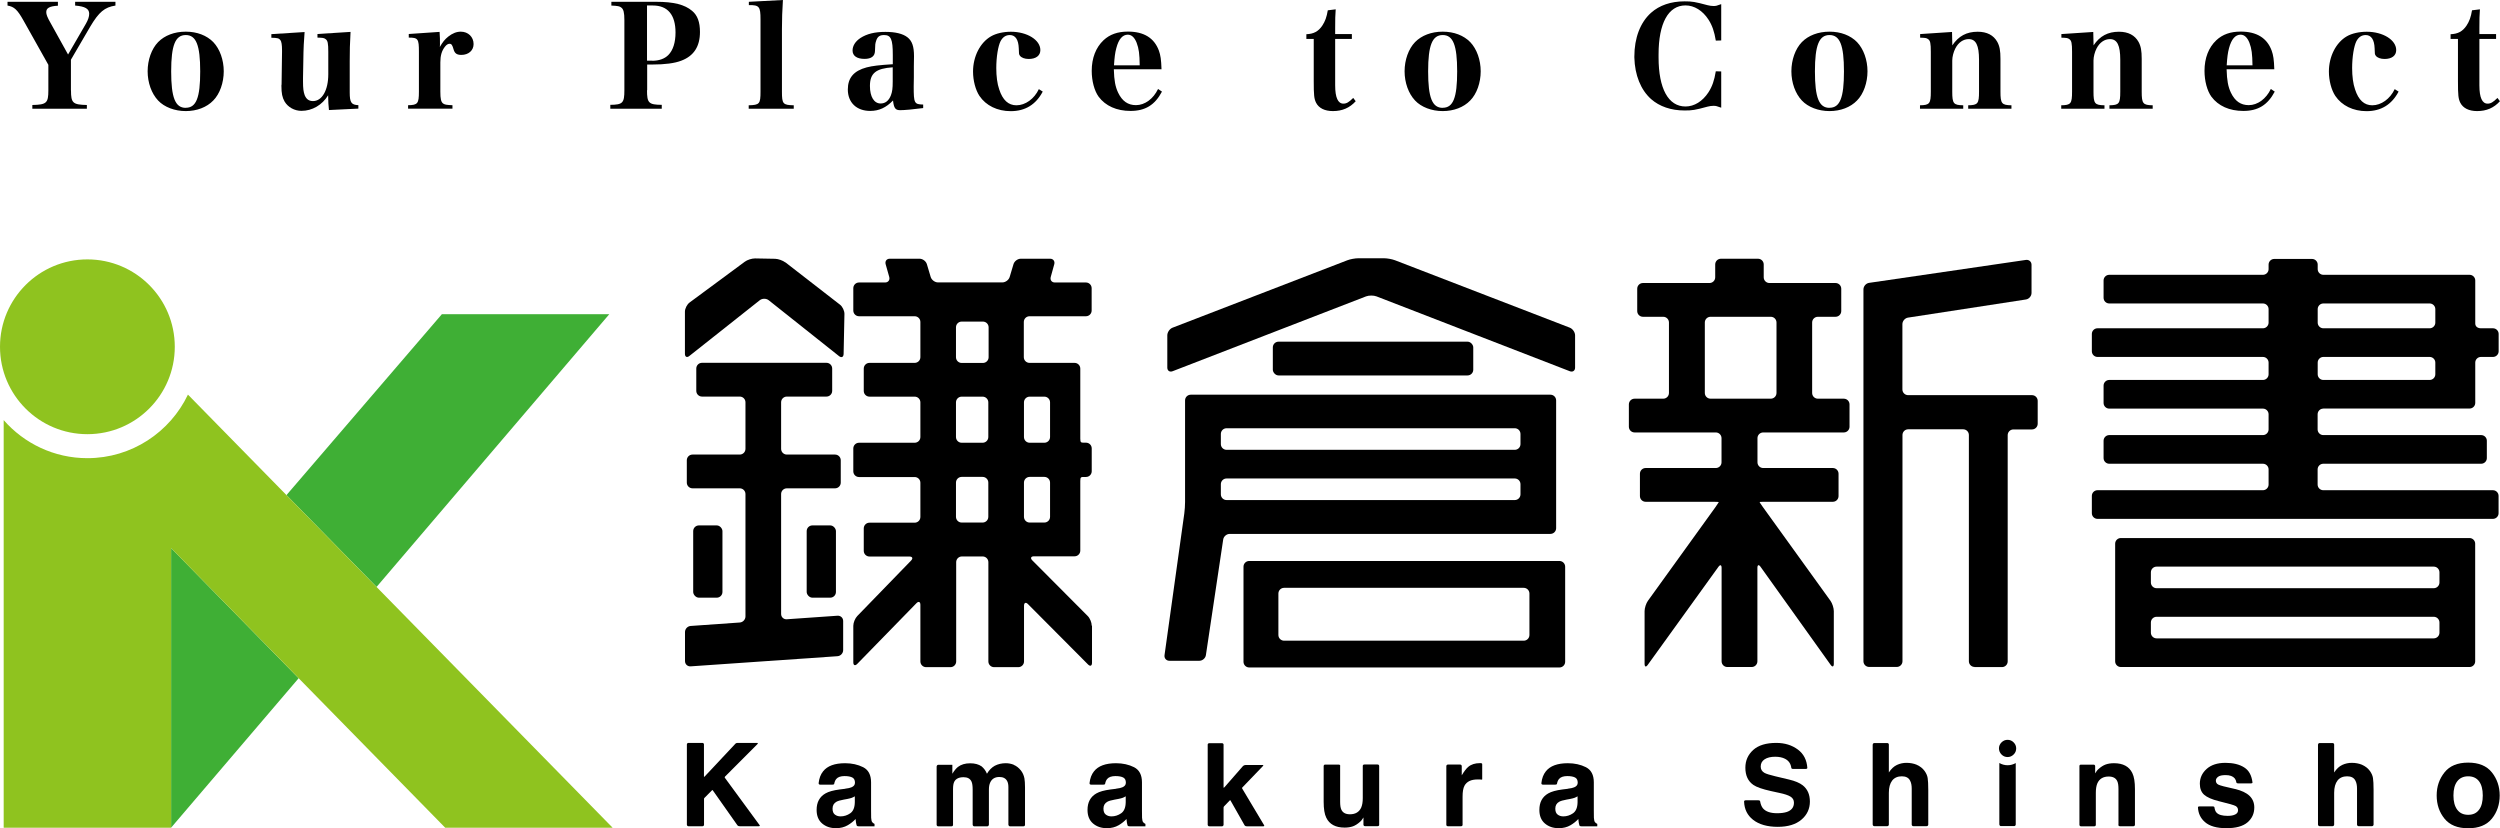 <?xml version="1.0" encoding="UTF-8"?>
<svg id="_レイヤー_2" data-name="レイヤー 2" xmlns="http://www.w3.org/2000/svg" viewBox="0 0 332.41 110.13">
  <defs>
    <style>
      .cls-1 {
        fill: #8fc31f;
      }

      .cls-2 {
        fill: #3faf35;
      }
    </style>
  </defs>
  <g id="color">
    <g>
      <g>
        <g>
          <polygon class="cls-2" points="22.75 72.87 22.75 110.05 39.71 90.18 22.75 72.87"/>
          <polygon class="cls-2" points="50.07 78.04 81.01 41.78 58.75 41.78 38.09 65.83 50.07 78.04"/>
        </g>
        <path class="cls-1" d="M24.99,52.47c-2.38,4.99-7.48,8.45-13.37,8.45-4.43,0-8.42-1.96-11.13-5.06v54.2h22.26v-37.18l36.45,37.18h22.26L24.99,52.47Z"/>
        <circle class="cls-1" cx="11.62" cy="46.11" r="11.62"/>
        <g>
          <g>
            <path d="M91.54,98.78h1.84c.24,0,.22.22.22.22v4.04c0,.06,0,.16,0,.22,0,.1.12-.04.12-.04l4.06-4.33s.08-.11.31-.11h2.56c.11,0,.16.05.07.15-.77.77-4.22,4.23-4.31,4.32-.1.1-.02.18-.02.18l4.62,6.3s.09.13-.12.13h-2.54c-.24,0-.31-.14-.31-.14l-3.27-4.64s-.04-.06-.1,0-1.01,1.02-1.01,1.02c0,0-.05.03-.05.12v3.42s.02.22-.22.22h-1.84c-.22,0-.22-.22-.22-.22v-10.64s-.01-.22.22-.22Z"/>
            <path d="M112.37,104.87c.4-.05.68-.11.85-.19.31-.13.46-.33.46-.61,0-.34-.12-.57-.35-.69s-.58-.19-1.04-.19c-.51,0-.88.13-1.09.38-.13.15-.22.35-.27.6-.01.05,0,.16-.25.16h-1.63c-.21,0-.2-.15-.2-.22.07-.62.26-1.14.59-1.55.57-.72,1.54-1.08,2.93-1.08.9,0,1.7.18,2.4.53.7.36,1.05,1.03,1.05,2.01v3.76c0,.26,0,.58.01.95.02.28.06.47.13.57.07.1.18.18.32.25v.32h-2.11c-.25,0-.26-.11-.28-.17-.03-.1-.06-.2-.07-.3-.03-.15-.05-.31-.06-.5-.3.32-.64.59-1.03.82-.46.27-.99.4-1.57.4-.75,0-1.36-.21-1.85-.63-.49-.42-.73-1.02-.73-1.8,0-1.01.39-1.74,1.17-2.19.43-.25,1.06-.42,1.89-.53l.73-.09ZM113.68,105.87c-.14.09-.28.15-.42.21-.14.05-.33.1-.58.15l-.49.09c-.46.08-.79.18-.98.29-.34.19-.51.5-.51.91,0,.37.1.63.31.79.21.16.46.24.75.24.47,0,.9-.14,1.29-.41.39-.27.6-.76.61-1.48v-.8Z"/>
            <path d="M134.79,101.7c.35.14.67.39.95.74.23.29.39.64.47,1.05.05.28.08.68.08,1.21v4.95s.03.22-.23.22h-1.76c-.2,0-.22-.22-.22-.22v-5c0-.31-.05-.57-.15-.77-.19-.38-.54-.57-1.05-.57-.59,0-1,.25-1.22.74-.12.26-.17.57-.17.94v4.66s-.02.22-.22.22h-1.72c-.21,0-.22-.22-.22-.22v-4.66c0-.49-.05-.84-.15-1.06-.18-.4-.53-.59-1.06-.59-.61,0-1.02.2-1.23.59-.12.23-.17.56-.17,1.01v4.71s.04.22-.22.22h-1.74c-.23,0-.22-.22-.22-.22v-7.74s.03-.22.22-.22h1.87v1.19c.26-.43.52-.73.75-.91.42-.32.95-.48,1.62-.48.63,0,1.13.14,1.52.41.31.26.55.58.71.98.28-.48.63-.83,1.04-1.06.44-.23.93-.34,1.47-.34.36,0,.72.07,1.07.21Z"/>
            <path d="M160.8,98.82h1.67c.25,0,.22.22.22.22v5.66c0,.11.14-.05.14-.05l2.43-2.78s.14-.15.35-.15h2.29c.15,0,.04.12.04.12,0,0-2.69,2.8-2.76,2.87s0,.16,0,.16l2.88,4.82s.14.18-.11.18h-2.17c-.25,0-.31-.16-.31-.16l-1.86-3.28s-.04-.06-.1,0-.72.75-.72.75c0,0-.1.08-.1.21v2.26s0,.22-.22.22h-1.67c-.22,0-.22-.22-.22-.22v-10.61s-.03-.22.22-.22Z"/>
            <path d="M178.19,101.88v4.72c0,.47.05.82.16,1.05.19.42.58.62,1.14.62.73,0,1.23-.3,1.5-.89.14-.32.21-.74.21-1.27v-4.24s-.03-.22.22-.22h1.74c.24,0,.22.22.22.22v7.76s.05.22-.22.22h-1.65c-.24,0-.22-.22-.22-.22v-.94s-.07.1-.15.23c-.08.12-.17.24-.28.33-.33.3-.66.51-.97.62-.31.11-.68.17-1.1.17-1.21,0-2.02-.44-2.44-1.31-.24-.48-.35-1.19-.35-2.13v-4.72s-.02-.22.22-.22h1.76c.27,0,.22.22.22.22Z"/>
            <path d="M196.9,101.47c.2,0,.18.16.18.16v1.98c0,.06-.06.05-.08.05-.1-.01-.19-.02-.28-.02-.11,0-.19,0-.26,0-.86,0-1.44.28-1.74.84-.17.32-.25.8-.25,1.46v3.7s.04.22-.22.22h-1.72c-.25,0-.22-.22-.22-.22v-7.76s-.01-.22.22-.22h1.61c.23,0,.22.22.22.22v1.21c.33-.55.62-.92.86-1.12.4-.34.92-.5,1.56-.5.04,0,.07,0,.1,0Z"/>
            <path d="M234.03,106.53c.07.42.2.73.38.95.37.43.99.65,1.88.65.53,0,.96-.06,1.3-.17.63-.22.94-.63.94-1.23,0-.35-.15-.62-.46-.81-.31-.19-.8-.35-1.47-.49l-1.14-.25c-1.12-.25-1.9-.52-2.32-.81-.71-.49-1.07-1.25-1.07-2.29,0-.95.35-1.73,1.04-2.36.7-.63,1.72-.94,3.07-.94,1.13,0,2.09.3,2.88.89.76.57,1.18,1.38,1.25,2.44,0,.04-.05.13-.2.13h-1.71c-.19,0-.21-.1-.22-.14-.07-.56-.35-.96-.84-1.21-.35-.18-.79-.27-1.31-.27-.58,0-1.05.11-1.4.34-.35.23-.52.55-.52.96,0,.38.17.66.51.85.22.12.69.27,1.4.44l1.85.44c.81.19,1.42.45,1.83.77.63.5.95,1.22.95,2.16s-.37,1.77-1.12,2.4c-.75.64-1.8.96-3.16.96s-2.48-.31-3.28-.94c-.75-.59-1.15-1.39-1.19-2.4,0-.01-.02-.19.2-.19h1.7c.22,0,.23.13.23.14Z"/>
            <path d="M254.89,101.71c.41.18.75.44,1.01.8.22.31.36.62.41.94.05.32.08.85.08,1.58v4.6s0,.22-.22.22h-1.76c-.22,0-.22-.22-.22-.22v-4.77c0-.44-.07-.8-.22-1.07-.19-.38-.56-.57-1.1-.57s-.99.19-1.28.57-.44.92-.44,1.62v4.22s0,.22-.22.22h-1.71c-.21,0-.22-.22-.22-.22v-10.61s.01-.22.22-.22h1.71c.24,0,.22.22.22.22v3.69c.31-.48.67-.81,1.07-1,.41-.19.83-.28,1.28-.28.5,0,.96.09,1.37.26Z"/>
            <path d="M294.44,107.35c.05.32.14.56.28.7.27.29.76.43,1.48.43.42,0,.76-.06,1.01-.19.25-.12.37-.31.37-.56s-.1-.42-.3-.55c-.2-.12-.95-.34-2.24-.65-.93-.23-1.59-.52-1.97-.86-.38-.34-.57-.83-.57-1.47,0-.76.3-1.41.89-1.95.6-.54,1.43-.82,2.51-.82,1.02,0,1.86.2,2.5.61s.98,1.05,1.1,1.99c0,.04,0,.13-.2.13h-1.71c-.2,0-.23-.09-.23-.13-.04-.22-.11-.39-.22-.53-.24-.29-.64-.44-1.21-.44-.47,0-.8.07-1,.22-.2.15-.3.32-.3.51,0,.25.11.42.32.53.21.12.96.31,2.24.59.85.2,1.49.5,1.92.91.42.41.63.92.63,1.54,0,.81-.3,1.47-.91,1.99-.6.51-1.54.77-2.8.77s-2.24-.27-2.86-.82c-.58-.51-.88-1.15-.92-1.93,0-.05,0-.15.21-.15h1.74c.19,0,.23.08.23.11Z"/>
            <path d="M331.33,108.85c-.69.85-1.74,1.28-3.15,1.28s-2.46-.43-3.15-1.28c-.69-.85-1.04-1.88-1.04-3.08s.35-2.2,1.04-3.07c.69-.87,1.74-1.3,3.15-1.3s2.46.43,3.15,1.3c.69.87,1.04,1.89,1.04,3.07s-.35,2.23-1.04,3.08ZM329.62,107.67c.34-.44.5-1.08.5-1.9s-.17-1.45-.5-1.89-.82-.66-1.44-.66-1.11.22-1.45.66c-.34.44-.51,1.07-.51,1.89s.17,1.45.51,1.9c.34.45.82.67,1.45.67s1.11-.22,1.44-.67Z"/>
          </g>
          <path d="M148.39,104.87c.4-.05.68-.11.85-.19.31-.13.46-.33.46-.61,0-.34-.12-.57-.35-.69s-.58-.19-1.04-.19c-.51,0-.88.13-1.09.38-.13.15-.22.35-.27.6-.01.05,0,.16-.25.16h-1.63c-.21,0-.2-.15-.2-.22.07-.62.26-1.14.59-1.55.57-.72,1.54-1.08,2.93-1.08.9,0,1.7.18,2.4.53.7.36,1.05,1.03,1.05,2.01v3.76c0,.26,0,.58.01.95.02.28.06.47.13.57.07.1.18.18.32.25v.32h-2.11c-.25,0-.26-.11-.28-.17-.03-.1-.06-.2-.07-.3-.03-.15-.05-.31-.06-.5-.3.32-.64.59-1.03.82-.46.27-.99.4-1.57.4-.75,0-1.36-.21-1.85-.63-.49-.42-.73-1.02-.73-1.8,0-1.01.39-1.74,1.17-2.19.43-.25,1.06-.42,1.89-.53l.73-.09ZM149.7,105.87c-.14.09-.28.15-.42.21-.14.05-.33.1-.58.15l-.49.09c-.46.08-.79.18-.98.29-.34.19-.51.5-.51.91,0,.37.1.63.31.79.21.16.46.24.75.24.47,0,.9-.14,1.29-.41.39-.27.6-.76.61-1.48v-.8Z"/>
          <path d="M208.47,104.87c.4-.05.68-.11.85-.19.31-.13.46-.33.46-.61,0-.34-.12-.57-.35-.69s-.58-.19-1.04-.19c-.51,0-.88.13-1.09.38-.13.15-.22.35-.27.6-.01.05,0,.16-.25.16h-1.63c-.21,0-.2-.15-.2-.22.07-.62.26-1.14.59-1.55.57-.72,1.54-1.08,2.93-1.08.9,0,1.7.18,2.4.53.7.36,1.05,1.03,1.05,2.01v3.76c0,.26,0,.58.01.95.02.28.06.47.13.57.07.1.18.18.32.25v.32h-2.11c-.25,0-.26-.11-.28-.17-.03-.1-.06-.2-.07-.3-.03-.15-.05-.31-.06-.5-.3.32-.64.59-1.03.82-.46.27-.99.4-1.57.4-.75,0-1.36-.21-1.85-.63-.49-.42-.73-1.02-.73-1.8,0-1.01.39-1.74,1.17-2.19.43-.25,1.06-.42,1.89-.53l.73-.09ZM209.78,105.87c-.14.09-.28.15-.42.21-.14.05-.33.1-.58.15l-.49.09c-.46.08-.79.18-.98.29-.34.19-.51.5-.51.91,0,.37.1.63.31.79.21.16.46.24.75.24.47,0,.9-.14,1.29-.41.39-.27.6-.76.61-1.48v-.8Z"/>
          <path d="M281.68,109.64v-4.72c0-.47-.05-.82-.16-1.05-.19-.42-.58-.62-1.14-.62-.73,0-1.23.3-1.5.89-.14.32-.21.74-.21,1.27v4.24s.03.22-.22.22-1.5,0-1.74,0-.22-.22-.22-.22v-7.76s-.05-.22.22-.22c.45,0,1.47,0,1.65,0,.24,0,.22.22.22.22v.94s.07-.1.15-.23c.08-.12.17-.24.28-.33.33-.3.66-.51.97-.62.31-.11.68-.17,1.1-.17,1.21,0,2.02.44,2.44,1.31.24.48.35,1.19.35,2.13v4.72s.02.22-.22.22h-1.76c-.27,0-.22-.22-.22-.22Z"/>
          <path d="M266.94,101.75c-.4,0-.77-.11-1.1-.3v8.17s.02.22.22.22h1.74c.22,0,.22-.22.22-.22v-8.16c-.32.18-.68.29-1.07.29Z"/>
          <path d="M265.79,99.51c0-.31.11-.57.34-.8.22-.22.49-.34.8-.34s.59.11.81.34c.22.22.34.49.34.8s-.11.59-.34.81c-.22.22-.49.34-.8.34s-.59-.11-.81-.34c-.22-.22-.34-.5-.34-.82Z"/>
          <path d="M314.1,101.71c.41.18.75.44,1.01.8.22.31.36.62.41.94.05.32.08.85.08,1.58v4.6s0,.22-.22.22h-1.76c-.22,0-.22-.22-.22-.22v-4.77c0-.44-.07-.8-.22-1.07-.19-.38-.56-.57-1.1-.57s-.99.19-1.28.57-.44.92-.44,1.62v4.22s0,.22-.22.22h-1.71c-.21,0-.22-.22-.22-.22v-10.61s.01-.22.22-.22h1.71c.24,0,.22.22.22.22v3.69c.31-.48.67-.81,1.07-1,.41-.19.83-.28,1.28-.28.5,0,.96.09,1.37.26Z"/>
        </g>
        <g>
          <g>
            <path d="M262.55,88.68c-.42,0-.76-.34-.76-.76v-30.08c0-.42-.34-.76-.76-.76h-7.31c-.42,0-.76.34-.76.76v30.08c0,.42-.34.76-.76.76h-3.67c-.42,0-.76-.34-.76-.76v-49.44c0-.42.34-.81.75-.87l20.85-3.05c.41-.06.75.23.75.65v3.74c0,.42-.34.81-.75.87l-15.67,2.41c-.41.06-.75.46-.75.87v8.68c0,.42.34.76.76.76h16.47c.42,0,.76.34.76.76v3.04c0,.42-.34.76-.76.76h-2.47c-.42,0-.76.34-.76.76v30.08c0,.42-.34.76-.76.76h-3.67Z"/>
            <path d="M245.16,57.5c.42,0,.76-.34.76-.76v-2.97c0-.42-.34-.76-.76-.76h-3.45c-.42,0-.76-.34-.76-.76v-9.37c0-.42.34-.76.76-.76h2.35c.42,0,.76-.34.76-.76v-2.97c0-.42-.34-.76-.76-.76h-8.79c-.42,0-.76-.34-.76-.76v-1.71c0-.42-.34-.76-.76-.76h-4.93c-.42,0-.76.34-.76.76v1.71c0,.42-.34.76-.76.76h-8.85c-.42,0-.76.34-.76.76v2.97c0,.42.34.76.76.76h2.7c.42,0,.76.34.76.76v9.37c0,.42-.34.76-.76.76h-3.81c-.42,0-.76.34-.76.76v2.97c0,.42.34.76.76.76h10.8c.42,0,.76.34.76.76v3.21c0,.42-.34.76-.76.76h-9.33c-.42,0-.76.34-.76.76v2.97c0,.42.34.76.76.76h8.97c.42,0,.76.02.76.04s-.2.32-.44.66l-8.99,12.47c-.24.34-.44.95-.44,1.37v7c0,.42.19.48.43.13l9.38-13.01c.24-.34.43-.28.43.13v12.42c0,.42.34.76.76.76h3.24c.42,0,.76-.34.76-.76v-12.42c0-.42.19-.48.43-.13l9.3,13.01c.24.34.43.28.43-.13v-7c0-.42-.2-1.03-.44-1.37l-8.99-12.47c-.24-.34-.44-.63-.44-.66s.34-.04.76-.04h8.98c.42,0,.76-.34.76-.76v-2.97c0-.42-.34-.76-.76-.76h-9.26c-.42,0-.76-.34-.76-.76v-3.21c0-.42.34-.76.76-.76h10.73ZM227.44,53.01c-.42,0-.76-.34-.76-.76v-9.37c0-.42.34-.76.76-.76h8.01c.42,0,.76.34.76.76v9.37c0,.42-.34.76-.76.76h-8.01Z"/>
          </g>
          <g>
            <path d="M166.1,88.75c-.42,0-.76-.34-.76-.76v-12.64c0-.42.34-.76.76-.76h41.25c.42,0,.76.34.76.76v12.64c0,.42-.34.76-.76.76h-41.25ZM169.98,84.43c0,.42.34.76.76.76h31.86c.42,0,.76-.34.76-.76v-5.51c0-.42-.34-.76-.76-.76h-31.86c-.42,0-.76.34-.76.76v5.51ZM155.49,87.86c-.42,0-.71-.34-.65-.75l2.63-18.85c.06-.41.1-1.09.1-1.51v-13.51c0-.42.34-.76.76-.76h47.82c.42,0,.76.34.76.76v16.99c0,.42-.34.76-.76.76h-42.64c-.42,0-.81.34-.87.75l-2.3,15.37c-.06.41-.45.75-.87.75h-3.99ZM162.33,59.05c0,.42.34.76.76.76h38.32c.42,0,.76-.34.76-.76v-1.35c0-.42-.34-.76-.76-.76h-38.32c-.42,0-.76.34-.76.76v1.35ZM162.33,65.73c0,.42.34.76.76.76h38.32c.42,0,.76-.34.76-.76v-1.35c0-.42-.34-.76-.76-.76h-38.32c-.42,0-.76.34-.76.76v1.35Z"/>
            <rect x="169.24" y="45.43" width="26.65" height="4.49" rx=".76" ry=".76"/>
            <path d="M179.85,34.34h4.2c.41,0,1.06.12,1.45.27l23.23,8.96c.38.15.7.61.7,1.02v4.29c0,.41-.31.63-.7.48l-25.7-9.95c-.38-.15-1.01-.15-1.4,0l-25.72,9.95c-.38.15-.7-.07-.7-.48v-4.29c0-.41.31-.87.7-1.02l23.23-8.96c.38-.15,1.04-.27,1.45-.27h4.2"/>
          </g>
          <g>
            <rect x="92.17" y="69.86" width="3.89" height="9.61" rx=".76" ry=".76"/>
            <path d="M111.34,81.87l-6.73.47c-.41.03-.75-.29-.75-.7v-15.95c0-.42.34-.76.76-.76h6.41c.42,0,.76-.34.76-.76v-2.97c0-.42-.34-.76-.76-.76h-6.41c-.42,0-.76-.34-.76-.76v-6.19c0-.42.34-.76.76-.76h5.27c.42,0,.76-.34.76-.76v-2.97c0-.42-.34-.76-.76-.76h-16.55c-.42,0-.76.34-.76.76v2.97c0,.42.34.76.76.76h5.02c.42,0,.76.34.76.76v6.19c0,.42-.34.76-.76.76h-6.28c-.42,0-.76.34-.76.76v2.97c0,.42.34.76.76.76h6.28c.42,0,.76.34.76.76v16.27c0,.42-.34.78-.75.81l-6.54.46c-.41.03-.75.39-.75.81v3.86c0,.42.34.73.75.7l19.53-1.35c.41-.03.75-.39.75-.81v-3.87c0-.42-.34-.73-.75-.7Z"/>
            <rect x="107.26" y="69.86" width="3.89" height="9.61" rx=".76" ry=".76"/>
            <path d="M104.42,34.89c-.33-.25-.94-.47-1.35-.48l-2.68-.05c-.42,0-1.03.19-1.36.44l-7.35,5.43c-.33.25-.61.79-.61,1.21v5.6c0,.42.27.55.59.29l9.36-7.41c.33-.26.86-.26,1.19,0l9.35,7.43c.33.26.6.13.61-.29l.11-5.32c0-.42-.25-.96-.58-1.22l-7.26-5.63Z"/>
            <path d="M145.16,83.19c0-.42-.24-1-.54-1.29l-7.36-7.39c-.29-.29-.19-.54.22-.54h5.4c.42,0,.76-.34.76-.76v-9.25c0-.54.09-.54.54-.54h.22c.42,0,.76-.34.76-.76v-3.04c0-.42-.34-.76-.76-.76h-.22c-.44,0-.54,0-.54-.54v-9.31c0-.42-.34-.76-.76-.76h-5.99c-.42,0-.76-.34-.76-.76v-4.68c0-.42.34-.76.76-.76h7.5c.42,0,.76-.34.76-.76v-2.97c0-.42-.34-.76-.76-.76h-4.13c-.42,0-.66-.33-.55-.73l.47-1.7c.11-.4-.14-.73-.55-.73h-3.9c-.42,0-.85.33-.97.72l-.51,1.71c-.12.4-.56.72-.97.72h-8.56c-.42,0-.85-.33-.97-.72l-.51-1.71c-.12-.4-.56-.72-.97-.72h-3.96c-.42,0-.66.33-.55.73l.48,1.7c.11.4-.14.73-.55.73h-3.47c-.42,0-.76.34-.76.76v2.97c0,.42.34.76.76.76h7.4c.42,0,.76.34.76.76v4.68c0,.42-.34.76-.76.76h-6.01c-.42,0-.76.34-.76.76v2.97c0,.42.34.76.76.76h6.01c.42,0,.76.34.76.76v4.61c0,.42-.34.76-.76.76h-7.4c-.42,0-.76.34-.76.76v3.04c0,.42.34.76.76.76h7.4c.42,0,.76.34.76.76v4.55c0,.42-.34.76-.76.76h-6.01c-.42,0-.76.34-.76.76v2.98c0,.42.34.76.76.76h5.3c.42,0,.52.24.23.54l-7.15,7.37c-.29.3-.53.88-.53,1.3v4.85c0,.42.24.51.53.21l7.86-8.06c.29-.3.53-.2.53.21v7.53c0,.42.34.76.76.76h3.24c.42,0,.76-.34.76-.76v-13.2c0-.42.34-.76.76-.76h2.76c.42,0,.76.34.76.76v13.2c0,.42.34.76.76.76h3.22c.42,0,.76-.34.76-.76v-7.4c0-.42.24-.52.53-.22l7.98,8.02c.29.29.53.2.53-.22v-4.92ZM131.41,68.72c0,.42-.34.76-.76.76h-2.78c-.42,0-.76-.34-.76-.76v-4.55c0-.42.34-.76.76-.76h2.78c.42,0,.76.34.76.76v4.55ZM131.41,58.11c0,.42-.34.76-.76.76h-2.78c-.42,0-.76-.34-.76-.76v-4.61c0-.42.34-.76.76-.76h2.78c.42,0,.76.34.76.76v4.61ZM131.45,47.5c0,.42-.34.76-.76.76h-2.82c-.42,0-.76-.34-.76-.76v-3.98c0-.42.34-.76.76-.76h2.82c.42,0,.76.34.76.76v3.98ZM136.15,53.5c0-.42.34-.76.76-.76h1.95c.42,0,.76.34.76.76v4.61c0,.42-.34.76-.76.76h-1.95c-.42,0-.76-.34-.76-.76v-4.61ZM136.15,68.72v-4.55c0-.42.34-.76.76-.76h1.95c.42,0,.76.34.76.76v4.55c0,.42-.34.76-.76.76h-1.95c-.42,0-.76-.34-.76-.76Z"/>
          </g>
          <g>
            <path d="M328.36,71.54h-46.37c-.41,0-.75.34-.75.75v15.65c0,.41.34.75.75.75h46.37c.41,0,.75-.34.75-.75v-15.65c0-.41-.34-.75-.75-.75ZM324.36,84.12c0,.42-.34.76-.76.76h-36.85c-.42,0-.76-.34-.76-.76v-1.35c0-.42.34-.76.76-.76h36.85c.42,0,.76.34.76.76v1.35ZM324.36,77.45c0,.42-.34.76-.76.76h-36.85c-.42,0-.76-.34-.76-.76v-1.35c0-.42.34-.76.76-.76h36.85c.42,0,.76.34.76.76v1.35Z"/>
            <path d="M308.92,54.32h19.45c.41,0,.75-.34.75-.75v-5.36c0-.41.34-.75.75-.75h1.61c.41,0,.75-.34.75-.75v-2.31c0-.41-.34-.75-.75-.75h-1.61c-.41,0-.75-.22-.75-.64v-5.72c0-.41-.34-.75-.75-.75h-19.45c-.41,0-.75-.34-.75-.75v-.61c0-.41-.34-.75-.75-.75h-5.03c-.41,0-.75.34-.75.75v.61c0,.41-.34.75-.75.75h-20.44c-.41,0-.75.34-.75.75v2.31c0,.41.34.75.75.75h20.44c.41,0,.75.34.75.75v1.8c0,.41-.34.75-.75.75h-22c-.41,0-.75.34-.75.75v2.31c0,.41.34.75.75.75h22c.41,0,.75.34.75.75v1.56c0,.41-.34.75-.75.75h-20.44c-.41,0-.75.34-.75.75v2.31c0,.41.34.75.75.75h20.44c.41,0,.75.34.75.75v2.02c0,.41-.34.75-.75.75h-20.44c-.41,0-.75.34-.75.75v2.31c0,.41.34.75.75.75h20.44c.41,0,.75.34.75.75v2.02c0,.41-.34.75-.75.75h-22c-.41,0-.75.34-.75.75v2.31c0,.41.34.75.75.75h52.58c.41,0,.75-.34.75-.75v-2.31c0-.41-.34-.75-.75-.75h-22.56c-.41,0-.75-.34-.75-.75v-2.02c0-.41.34-.75.75-.75h21c.41,0,.75-.34.75-.75v-2.31c0-.41-.34-.75-.75-.75h-21c-.41,0-.75-.34-.75-.75v-2.02c0-.41.34-.75.75-.75ZM308.17,41.1c0-.41.34-.75.75-.75h14.14c.41,0,.75.34.75.75v1.8c0,.41-.34.75-.75.75h-14.14c-.41,0-.75-.34-.75-.75v-1.8ZM308.17,49.77v-1.56c0-.41.34-.75.75-.75h14.14c.41,0,.75.34.75.75v1.56c0,.41-.34.75-.75.75h-14.14c-.41,0-.75-.34-.75-.75Z"/>
          </g>
        </g>
      </g>
      <g>
        <g>
          <path d="M9.44,12.02c0,1.68.24,1.9,2.11,1.94v.5h-7.25v-.5c1.89-.04,2.13-.26,2.13-1.94v-3.4L3.13,2.74C2.32,1.29,1.89.89,1,.74V.24h6.7v.52c-1.11.06-1.55.31-1.55.85,0,.31.13.67.57,1.44l2.33,4.2,2.37-4.09c.3-.52.44-.96.44-1.33,0-.67-.55-.98-1.87-1.09V.24h5.36v.5c-1.44.22-2.2.85-3.37,2.83l-2.55,4.37v4.09Z"/>
          <path d="M21.02,5.6c.87-.89,2.18-1.39,3.68-1.39s2.79.5,3.66,1.39c.87.91,1.39,2.37,1.39,3.88s-.52,3-1.39,3.88c-.87.91-2.2,1.41-3.66,1.41s-2.85-.52-3.68-1.41c-.87-.92-1.39-2.37-1.39-3.88s.52-2.98,1.39-3.88ZM24.7,14.33c1.39,0,1.92-1.33,1.92-4.83s-.54-4.84-1.92-4.84-1.94,1.33-1.94,4.83.54,4.85,1.94,4.85Z"/>
          <path d="M43.74,14.65c-.06-.48-.11-1.29-.11-1.98-.79,1.29-2.11,2.07-3.55,2.07-.92,0-1.79-.48-2.24-1.24-.31-.55-.42-1.09-.42-2.07,0-.04,0-.15.02-.22l.06-4.31v-.2c0-.74-.07-1.17-.22-1.37-.18-.24-.39-.3-1.2-.31v-.48l4.42-.28c-.09,1.13-.15,2.07-.17,3.9l-.04,2.2v.46c0,.96.06,1.37.22,1.83.22.54.57.79,1.11.79,1.2,0,2.03-1.44,2.03-3.57v-2.98c0-1.13-.07-1.5-.37-1.7-.2-.15-.37-.17-1.07-.19v-.48l4.4-.28c-.09,1.63-.11,2.48-.11,3.9v4.16c0,1.33.22,1.65,1.15,1.68v.46l-3.9.19Z"/>
          <path d="M58.45,4.25c.05.78.05.96.05,1.7,0,.04,0,.17-.02.3.39-.68.65-1,1.13-1.39.55-.43,1.09-.65,1.66-.65.98,0,1.7.7,1.7,1.65,0,.85-.67,1.44-1.63,1.44-.59,0-.87-.2-1.02-.7-.17-.61-.28-.78-.55-.78-.2,0-.41.13-.61.39-.43.55-.61,1.18-.61,2.09v3.88c0,.96.09,1.35.35,1.57.24.17.42.2,1.26.24v.46h-5.9v-.46c1.28-.02,1.44-.22,1.44-1.81v-5.29c0-1.72-.11-1.89-1.35-1.89v-.48l4.09-.28Z"/>
          <path d="M86.03,12c0,1.7.22,1.92,1.96,1.94v.52h-6.84v-.52c1.65-.02,1.87-.24,1.87-1.94V2.68c0-1-.11-1.46-.42-1.68-.2-.17-.46-.22-1.31-.26V.24h5.96c2.33,0,3.79.37,4.77,1.2.72.59,1.05,1.5,1.05,2.81,0,1.92-.81,3.18-2.46,3.81-.89.35-2.2.52-3.88.52h-.68v3.42ZM86.71,8.08c.92,0,1.65-.26,2.15-.76.63-.63.96-1.67.96-3,0-2.35-1.04-3.59-3.01-3.59h-.78v7.34h.68Z"/>
          <path d="M99.55,14c1.44-.04,1.57-.18,1.57-1.81V2.57c0-1.7-.17-1.91-1.55-1.89V.24l4.53-.24c-.09,1.52-.13,2.44-.13,3.87v8.32c0,1.63.13,1.78,1.57,1.81v.46h-5.99v-.46Z"/>
          <path d="M122.75,14.37c-1.31.17-2.48.28-3.07.28-.63,0-.83-.28-.94-1.29-.91.94-1.85,1.39-3.03,1.39-1.81,0-2.98-1.11-2.98-2.85,0-1.55.79-2.48,2.5-2.94.78-.2,1.68-.31,3.48-.42v-1.24c0-2.07-.24-2.64-1.15-2.64-.59,0-.89.2-1.07.78-.11.35-.13.44-.15,1.35-.02.68-.48,1.04-1.39,1.04-1.02,0-1.59-.41-1.59-1.11,0-.63.37-1.22,1.05-1.67.85-.55,1.91-.81,3.31-.81,1.33,0,2.33.24,2.94.72.61.48.87,1.2.87,2.51,0,.22,0,.8-.02,1.35v1.46l-.02,1.2c0,2.24.07,2.4,1.26,2.42v.48ZM118.7,8.95c-2.24.15-3.03.79-3.03,2.48,0,1.44.55,2.33,1.42,2.33.63,0,1.09-.37,1.37-1.09.18-.48.24-.92.24-1.83v-1.89Z"/>
          <path d="M138.64,12.19c-.91,1.72-2.33,2.59-4.25,2.59-1.78,0-3.29-.74-4.16-2.03-.52-.79-.85-2.02-.85-3.24,0-2,.94-3.85,2.39-4.68.67-.39,1.66-.61,2.64-.61,2.16,0,3.92,1.09,3.92,2.44,0,.74-.59,1.18-1.55,1.18-.54,0-.98-.17-1.17-.44-.13-.18-.13-.22-.15-.98-.04-1.13-.44-1.76-1.18-1.76-.54,0-.94.26-1.24.81-.33.65-.57,2.09-.57,3.59,0,1.09.13,2.09.39,2.83.46,1.42,1.22,2.11,2.29,2.11,1.18,0,2.37-.85,2.98-2.15l.52.33Z"/>
          <path d="M148.1,9.23c.04,1.48.2,2.31.57,3.09.54,1.13,1.31,1.66,2.37,1.66,1.18,0,2.31-.83,2.94-2.15l.52.35c-.94,1.78-2.22,2.57-4.18,2.57-1.85,0-3.33-.67-4.24-1.89-.57-.79-.92-2.09-.92-3.44,0-1.7.55-3.11,1.57-4.07.83-.78,1.89-1.15,3.24-1.15,2.13,0,3.5.85,4.12,2.53.22.61.31,1.2.35,2.48h-6.34ZM151.54,8.69c-.02-1.52-.11-2.22-.41-3.01-.28-.7-.67-1.07-1.17-1.07-.7,0-1.22.59-1.53,1.79-.17.61-.24,1.26-.31,2.29h3.42Z"/>
          <path d="M177.53,11.36c0,1.61.37,2.42,1.09,2.42.42,0,.74-.19,1.31-.76l.33.44c-.81.89-1.79,1.31-3.03,1.31-1.09,0-1.87-.39-2.24-1.11-.26-.54-.31-.98-.31-2.9v-5.58h-.98v-.63c.98-.04,1.59-.37,2.11-1.13.39-.59.59-1.15.74-2.05l1.05-.13c-.06.85-.07,1.28-.07,2.5v.79h2.22v.65h-2.22v6.18Z"/>
          <path d="M188.15,5.6c.87-.89,2.18-1.39,3.68-1.39s2.79.5,3.66,1.39c.87.91,1.39,2.37,1.39,3.88s-.52,3-1.39,3.88c-.87.91-2.2,1.41-3.66,1.41s-2.85-.52-3.68-1.41c-.87-.92-1.39-2.37-1.39-3.88s.52-2.98,1.39-3.88ZM191.83,14.33c1.39,0,1.92-1.33,1.92-4.83s-.54-4.84-1.92-4.84-1.94,1.33-1.94,4.83.54,4.85,1.94,4.85Z"/>
          <path d="M239.58,5.6c.87-.89,2.18-1.39,3.68-1.39s2.79.5,3.66,1.39c.87.91,1.39,2.37,1.39,3.88s-.52,3-1.39,3.88c-.87.91-2.2,1.41-3.66,1.41s-2.85-.52-3.68-1.41c-.87-.92-1.39-2.37-1.39-3.88s.52-2.98,1.39-3.88ZM243.26,14.33c1.39,0,1.92-1.33,1.92-4.83s-.54-4.84-1.92-4.84-1.94,1.33-1.94,4.83.54,4.85,1.94,4.85Z"/>
          <path d="M259.59,6.03c.83-1.24,1.9-1.81,3.37-1.81,1.24,0,2.11.46,2.61,1.35.31.57.42,1.17.42,2.26v4.36c0,1.59.17,1.79,1.46,1.81v.46h-5.75v-.46c1.28-.02,1.44-.22,1.44-1.81v-4.24c0-1.92-.41-2.75-1.37-2.75-.72,0-1.37.44-1.78,1.24-.24.46-.41,1.11-.41,1.61v4.14c0,1.59.17,1.79,1.46,1.81v.46h-5.75v-.46c1.28-.02,1.44-.22,1.44-1.81v-5.29c0-1.15-.07-1.5-.37-1.7-.2-.15-.35-.17-1.05-.19v-.48l4.24-.28.04,1.78Z"/>
          <path d="M278.37,6.03c.83-1.24,1.91-1.81,3.37-1.81,1.24,0,2.11.46,2.61,1.35.31.57.42,1.17.42,2.26v4.36c0,1.59.17,1.79,1.46,1.81v.46h-5.75v-.46c1.28-.02,1.44-.22,1.44-1.81v-4.24c0-1.92-.41-2.75-1.37-2.75-.72,0-1.37.44-1.78,1.24-.24.46-.41,1.11-.41,1.61v4.14c0,1.59.17,1.79,1.46,1.81v.46h-5.75v-.46c1.28-.02,1.44-.22,1.44-1.81v-5.29c0-1.15-.07-1.5-.37-1.7-.2-.15-.35-.17-1.05-.19v-.48l4.24-.28.04,1.78Z"/>
          <path d="M296.06,9.23c.04,1.48.2,2.31.57,3.09.54,1.13,1.31,1.66,2.37,1.66,1.18,0,2.31-.83,2.94-2.15l.52.35c-.94,1.78-2.22,2.57-4.18,2.57-1.85,0-3.33-.67-4.24-1.89-.57-.79-.92-2.09-.92-3.44,0-1.7.55-3.11,1.57-4.07.83-.78,1.89-1.15,3.24-1.15,2.13,0,3.5.85,4.12,2.53.22.61.31,1.2.35,2.48h-6.34ZM299.5,8.69c-.02-1.52-.11-2.22-.41-3.01-.28-.7-.67-1.07-1.17-1.07-.7,0-1.22.59-1.54,1.79-.17.61-.24,1.26-.31,2.29h3.42Z"/>
          <path d="M318.92,12.19c-.91,1.72-2.33,2.59-4.25,2.59-1.78,0-3.29-.74-4.16-2.03-.52-.79-.85-2.02-.85-3.24,0-2,.94-3.85,2.38-4.68.67-.39,1.67-.61,2.65-.61,2.16,0,3.92,1.09,3.92,2.44,0,.74-.59,1.18-1.55,1.18-.54,0-.98-.17-1.17-.44-.13-.18-.13-.22-.15-.98-.04-1.13-.44-1.76-1.18-1.76-.54,0-.94.26-1.24.81-.33.65-.57,2.09-.57,3.59,0,1.09.13,2.09.39,2.83.46,1.42,1.22,2.11,2.29,2.11,1.18,0,2.37-.85,2.98-2.15l.52.33Z"/>
          <path d="M329.67,11.36c0,1.61.37,2.42,1.09,2.42.42,0,.74-.19,1.31-.76l.33.44c-.81.89-1.79,1.31-3.03,1.31-1.09,0-1.87-.39-2.24-1.11-.26-.54-.31-.98-.31-2.9v-5.58h-.98v-.63c.98-.04,1.59-.37,2.11-1.13.39-.59.59-1.15.74-2.05l1.05-.13c-.06.85-.07,1.28-.07,2.5v.79h2.22v.65h-2.22v6.18Z"/>
        </g>
        <path d="M220.53,7.27v-.03c0-4.16,1.3-6.52,3.58-6.52,1.17,0,2.28.69,3.05,1.88.51.79.78,1.59.98,2.8l.72-.02V.55c-.58.22-.72.25-1.01.25-.27,0-.54-.04-.81-.11-1.68-.45-2.04-.51-3.05-.51-1.81,0-3.34.52-4.46,1.52-1.43,1.28-2.22,3.34-2.22,5.82v.08s0,0,0,0c0,0,0,0,0,0v.05h0c.06,2.34.85,4.29,2.22,5.52,1.12.99,2.66,1.52,4.46,1.52,1.01,0,1.37-.05,3.05-.51.27-.07.54-.11.81-.11.29,0,.43.04,1.01.25v-4.82l-.72-.02c-.2,1.21-.47,2.01-.98,2.8-.78,1.19-1.88,1.88-3.05,1.88-2.28,0-3.58-2.37-3.58-6.52v-.38Z"/>
      </g>
    </g>
  </g>
</svg>